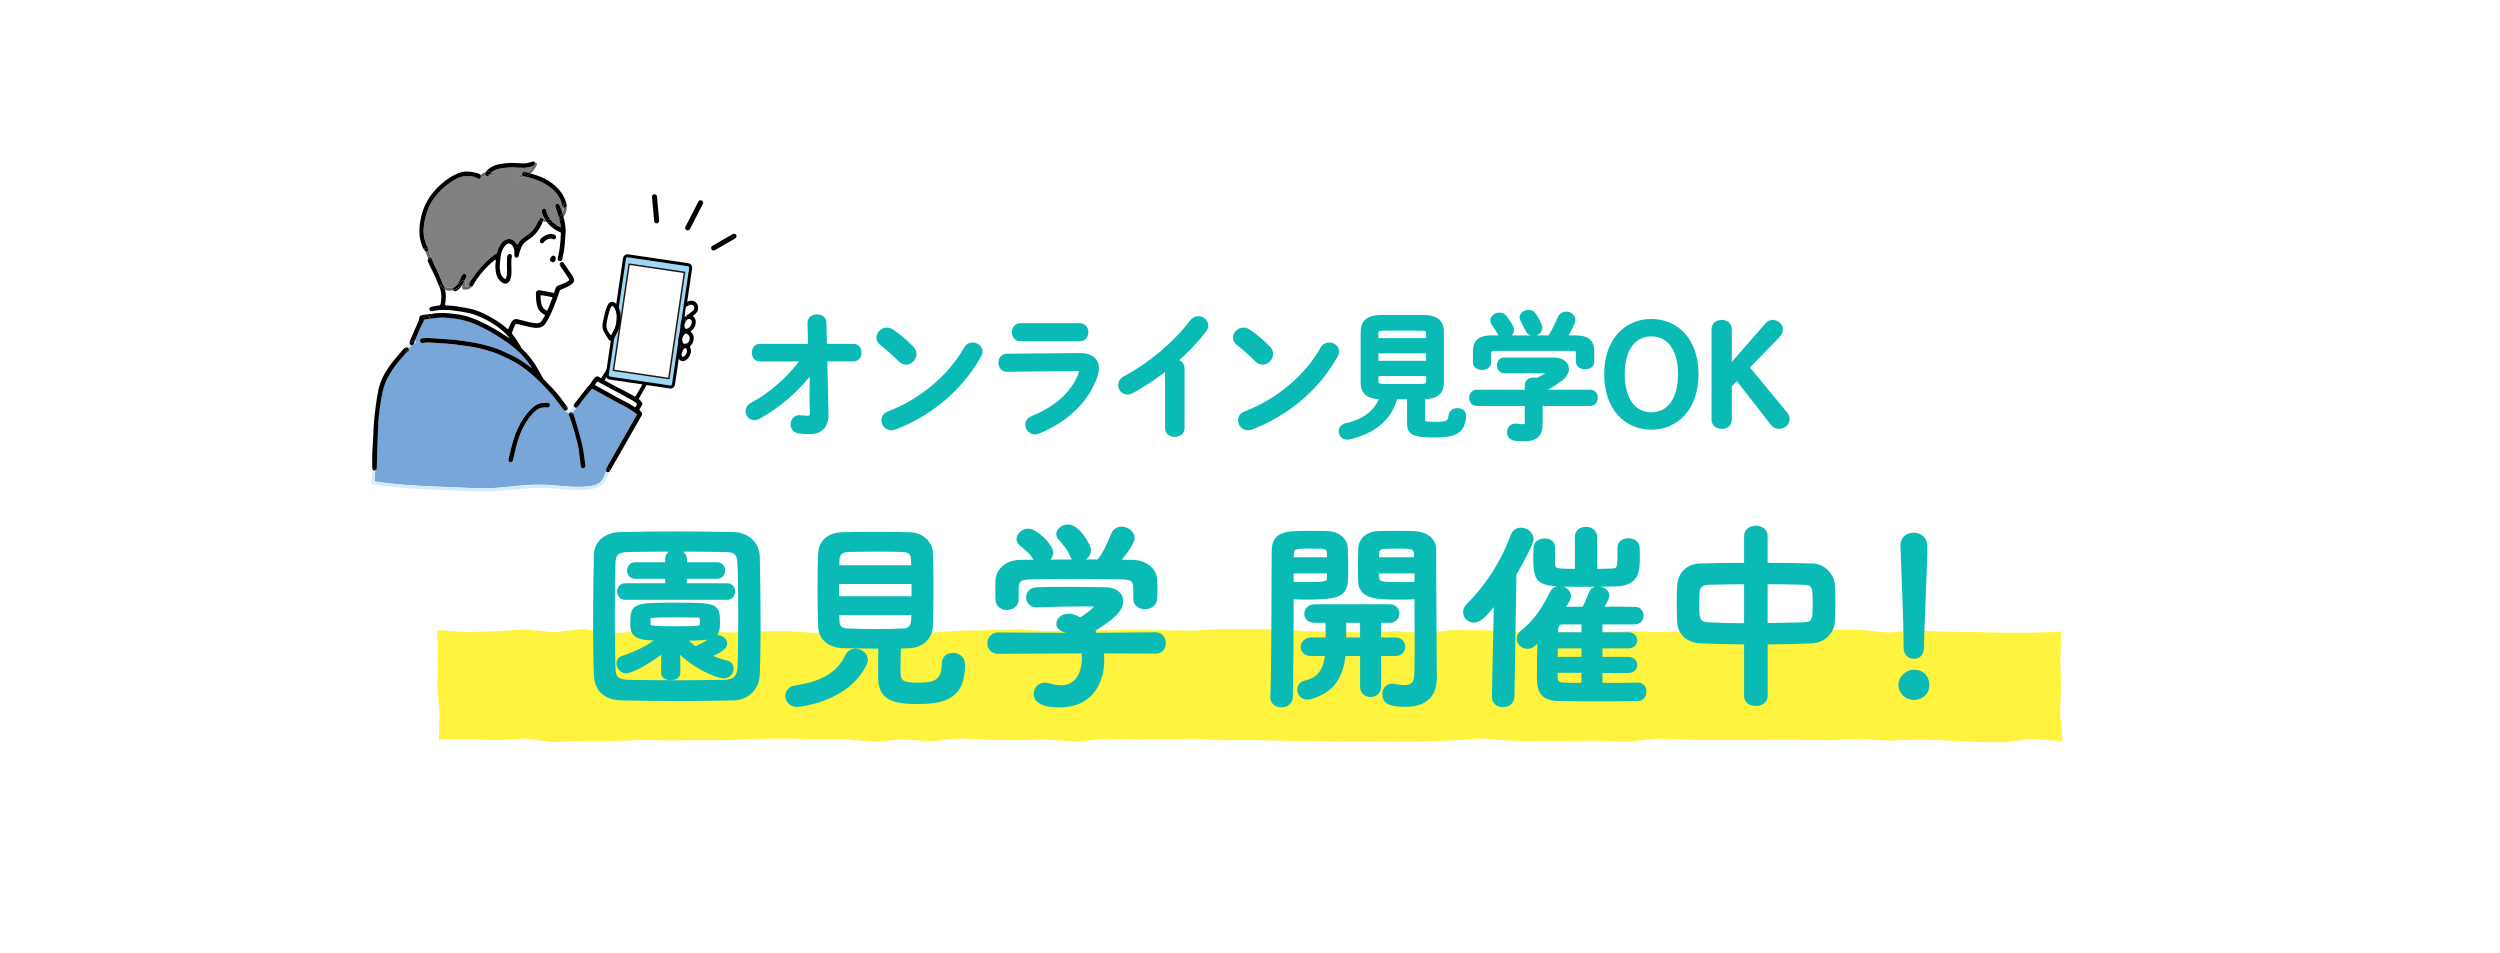 <?xml version="1.0" encoding="UTF-8"?><svg id="_レイヤー_2" xmlns="http://www.w3.org/2000/svg" width="750" height="286" viewBox="0 0 750 286"><defs><style>.cls-1{fill:#fff33f;}.cls-2{fill:#fff;}.cls-3{fill:#818181;}.cls-4{fill:#9ed8f5;}.cls-5{fill:#666;}.cls-6{fill:#d2ecfa;}.cls-7{fill:#231815;}.cls-8{fill:#79a6d8;}.cls-9{fill:#0abab5;stroke:#0abab5;stroke-miterlimit:10;}</style></defs><g id="design"><rect class="cls-2" width="750" height="286"/><path class="cls-9" d="m227.94,107.92c-1.27,0-1.89-1.07-1.89-2.13s.62-2.13,1.89-2.13h14.97l-.16-6.77c-.04-1.35,1.15-2.09,2.34-2.09s2.34.66,2.34,2.01l.16,6.85h8.45c1.31,0,1.93,1.07,1.93,2.13s-.62,2.13-1.93,2.13h-8.36l.37,16.24c.08,4.26-2.3,5.58-5.12,5.58-1.39,0-2.5-.08-3.28-.21-1.35-.21-1.97-1.19-1.97-2.21,0-1.23.86-2.46,2.42-2.25.61.08,1.31.16,2.01.16.98,0,1.39-.33,1.35-1.56l-.12-3.73.08-8.41c-4.06,5.41-9.8,10.37-15.79,13.65-.45.25-.9.37-1.31.37-1.23,0-2.17-1.02-2.17-2.17,0-.78.45-1.6,1.52-2.17,5.66-3.03,11.23-8,15.01-13.28h-12.71Z"/><path class="cls-9" d="m273.71,104.43c.53.53.74,1.15.74,1.76,0,1.39-1.23,2.71-2.62,2.71-.61,0-1.27-.25-1.84-.82-1.84-1.85-3.77-3.57-5.58-4.96-.7-.53-.98-1.19-.98-1.85,0-1.27,1.19-2.5,2.62-2.5.53,0,1.07.16,1.64.53,1.89,1.27,4.1,3.08,6.03,5.12Zm18.04-1.19c1.27,0,2.5.9,2.5,2.25,0,.41-.12.86-.41,1.31-5.82,10.29-15.17,17.71-25.34,21.57-.41.16-.78.21-1.11.21-1.48,0-2.46-1.27-2.46-2.5,0-.9.45-1.76,1.6-2.17,9.31-3.53,18.2-10.62,23.12-19.39.49-.9,1.31-1.27,2.09-1.27Z"/><path class="cls-9" d="m323.63,106.4c3.77-.04,5.54,1.56,5.54,4.06,0,.7-.12,1.48-.41,2.34-2.54,7.58-9.23,13.65-17.26,16.81-.37.12-.7.21-1.02.21-1.39,0-2.38-1.19-2.38-2.38,0-.86.49-1.72,1.68-2.21,7.17-2.87,12.14-7.5,14.19-12.92.12-.33.21-.62.21-.82,0-.49-.41-.7-1.31-.7l-20.75.25c-1.39.04-2.09-1.11-2.09-2.21s.66-2.21,2.01-2.21l21.61-.21Zm.33-8.94c1.35,0,2.05,1.11,2.05,2.21s-.7,2.21-2.05,2.21h-17.88c-1.31,0-2.01-1.11-2.01-2.21s.7-2.21,2.01-2.21h17.88Z"/><path class="cls-9" d="m350,110.58c-3.4,2.71-6.97,5.04-10.37,6.89-.49.29-.98.37-1.43.37-1.31,0-2.25-1.11-2.25-2.3,0-.82.45-1.72,1.56-2.3,7.42-3.89,14.92-10.21,19.93-16.81.57-.74,1.31-1.07,2.05-1.07,1.27,0,2.5.98,2.5,2.3,0,.45-.16.98-.57,1.52-2.42,3.16-5.41,6.27-8.69,9.14,1.11.08,2.13.82,2.13,2.13v18c0,1.44-1.19,2.13-2.42,2.13s-2.42-.7-2.42-2.13v-17.88Z"/><path class="cls-9" d="m380.69,104.43c.53.53.74,1.15.74,1.76,0,1.39-1.23,2.71-2.62,2.71-.61,0-1.27-.25-1.84-.82-1.84-1.85-3.77-3.57-5.58-4.96-.7-.53-.98-1.19-.98-1.85,0-1.27,1.19-2.5,2.62-2.5.53,0,1.07.16,1.64.53,1.89,1.27,4.1,3.08,6.03,5.12Zm18.04-1.19c1.27,0,2.5.9,2.5,2.25,0,.41-.12.86-.41,1.31-5.82,10.29-15.17,17.71-25.34,21.57-.41.16-.78.21-1.11.21-1.48,0-2.46-1.27-2.46-2.5,0-.9.45-1.76,1.6-2.17,9.31-3.53,18.2-10.62,23.12-19.39.49-.9,1.31-1.27,2.09-1.27Z"/><path class="cls-9" d="m418.74,119.28c-1.68,6.44-6.6,10.33-13.98,12.05-.21.04-.41.08-.61.08-1.27,0-2.05-1.02-2.05-2.01,0-.82.53-1.64,1.68-1.93,5.66-1.31,9.1-4.06,10.58-8.2-4.1,0-5.66-1.56-5.66-4.59v-15.01c0-3.03,1.56-4.67,5.74-4.67h12.5c4.18,0,5.74,1.64,5.74,4.67v15.01c0,3.03-1.56,4.55-5.66,4.59v6.68c0,.82.45,1.11,3.44,1.11,3.69,0,4.35-.33,4.63-2.5.16-1.11,1.15-1.64,2.13-1.64,1.15,0,2.3.74,2.13,2.09-.49,4.39-2.34,5.74-9.1,5.74s-7.63-1.02-7.63-3.89v-7.58h-3.89Zm9.59-19.31c0-.94-.45-1.27-1.97-1.27h-11.36c-1.52,0-1.97.33-1.97,1.27v1.97h15.29v-1.97Zm-15.29,8.77h15.29v-3.24h-15.29v3.24Zm13.33,6.93c1.03-.04,1.93-.04,1.97-1.27v-2.09h-15.29v2.09c0,.94.45,1.27,1.97,1.27h11.36Z"/><path class="cls-9" d="m457.93,115.5c0-1.19,1.11-1.76,2.21-1.76.33,0,.66.04.98.16,1.15-.53,2.17-1.11,3.08-1.68.25-.21.41-.37.41-.49,0-.16-.25-.25-.66-.25h-12.63c-1.19,0-1.76-.94-1.76-1.89s.57-1.84,1.76-1.84h14.76c2.71,0,4.1,1.35,4.1,2.91,0,1.02-.61,2.13-1.76,3.03-1.89,1.48-4.02,2.71-6.11,3.61v.12h14.76c1.19,0,1.76.94,1.76,1.93s-.57,1.93-1.76,1.93h-14.76v5.82c0,3.48-1.6,4.8-5.12,4.8-1.02,0-1.97-.08-2.87-.21-1.19-.21-1.72-1.11-1.72-2.01,0-1.15.86-2.34,2.42-2.09.74.12,1.31.16,1.84.16.82,0,1.07-.29,1.07-1.23v-5.25h-14.96c-1.15,0-1.72-.98-1.72-1.93s.57-1.93,1.72-1.93h14.96v-1.93Zm6.93-14.39c1.11-1.8,2.05-3.61,2.95-5.82.41-.9,1.19-1.31,2.01-1.31,1.15,0,2.3.78,2.3,2.01,0,.29-.04.57-.21.9-.66,1.52-1.39,2.91-2.21,4.22h2.79c3.81,0,5.29,1.31,5.29,4.26v3.16c0,1.19-1.11,1.76-2.25,1.76s-2.25-.57-2.25-1.76v-2.42c0-1.07-.29-1.35-1.68-1.35h-23.04c-1.39,0-1.72.29-1.72,1.35v2.62c0,1.19-1.11,1.76-2.21,1.76s-2.25-.57-2.25-1.76v-3.36c0-2.95,1.48-4.26,5.25-4.26h17.26Zm-11.4-3.07c.16.33.25.66.25.94,0,1.15-1.11,2.01-2.21,2.01-.74,0-1.48-.37-1.89-1.23-.37-.66-1.02-1.72-1.68-2.67-.25-.33-.33-.66-.33-.98,0-1.02,1.11-1.84,2.25-1.84.62,0,1.27.25,1.76.86.66.94,1.35,1.93,1.85,2.91Zm8.53-.62c.16.33.21.66.21.94,0,1.15-1.07,1.89-2.17,1.89-.78,0-1.56-.37-1.93-1.27-.41-.86-.9-1.84-1.39-2.75-.2-.37-.33-.7-.33-1.02,0-1.03,1.07-1.76,2.17-1.76.7,0,1.39.29,1.84,1.02.57.9,1.19,2.01,1.6,2.95Z"/><path class="cls-9" d="m481.76,112.26c0-10.46,6.19-16.07,13.65-16.07s13.65,5.62,13.65,16.07-6.19,16.15-13.65,16.15-13.65-5.66-13.65-16.15Zm22.14,0c0-7.3-3.16-11.85-8.49-11.85s-8.49,4.55-8.49,11.85,3.16,11.93,8.49,11.93,8.49-4.55,8.49-11.93Z"/><path class="cls-9" d="m529.94,97.42c.53-.62,1.11-.94,1.84-.94,1.43,0,2.58,1.07,2.58,2.3,0,.74-.21,1.31-.9,2.05l-9.14,9.39,11.44,13.86c.45.53.62,1.07.62,1.68,0,1.31-1.19,2.38-2.58,2.38-.94,0-1.52-.21-2.01-.86l-10.7-13.69-2.05,2.09v10.13c0,1.52-1.03,2.34-2.5,2.34s-2.58-.82-2.58-2.34v-26.98c0-1.52,1.11-2.34,2.58-2.34s2.5.82,2.5,2.34v11.07l10.91-12.46Z"/><path class="cls-2" d="m191.14,121.13c-.17.54-.18.55-.61,1.04-.11-.06-.24-.12-.36-.2-1.05-.68-2.14-1.29-3.27-1.84-.99-.48-1.95-1.04-2.91-1.57-1.61-.89-3.22-1.78-4.83-2.67-.21-.12-.42-.24-.68-.39.24-.42.47-.73.73-1.06.16.08.29.15.41.21,2.25,1.21,4.5,2.41,6.75,3.62,1.1.59,2.2,1.19,3.29,1.81.4.23.78.52,1.16.79.12.08.22.18.33.27Z"/><path class="cls-8" d="m158.81,109.93c-1.59-1.24-3.27-2.37-5.1-3.24-1.07-.51-2.13-1.02-3.21-1.49-.81-.35-1.64-.68-2.48-.95-2.27-.73-4.59-1.29-6.95-1.65-2.72-.43-5.45-.8-8.21-.9-.98-.04-1.96-.15-2.94-.22-.96-.07-1.91-.13-2.87-.02-.22.03-.44.05-.65.13-.33.13-.47.44-.4.78.06.29.3.52.62.54.17.01.35,0,.51-.04.58-.14,1.17-.15,1.76-.11,1.79.11,3.58.22,5.38.35.71.05,1.42.11,2.13.2,1.49.2,2.97.42,4.45.63,2.32.32,4.58.91,6.8,1.63,1.69.55,3.28,1.34,4.88,2.09,1.99.93,3.83,2.11,5.55,3.48.58.46,1.14.93,1.7,1.42.57.5,1.16.99,1.68,1.55.5.54,1.08,1,1.58,1.54,1,1.09,2.03,2.15,2.97,3.28.94,1.14,1.78,2.35,2.67,3.53.13.18.25.37.41.52.11.11.26.18.41.2.36.35.77.6,1.27.72-.1.13-.15.28-.14.45.01.14.06.29.11.42.28.79.6,1.56.84,2.35.42,1.39.81,2.78,1.2,4.18.34,1.23.68,2.46.85,3.73.14,1.07.25,2.15.38,3.22.06.49.11.98.17,1.46.04.28.14.53.4.67.48.25.99-.1,1.01-.73-.01-.08-.03-.2-.04-.32-.07-.61-.13-1.22-.22-1.83-.16-1.12-.3-2.24-.53-3.35-.48-2.26-1.12-4.48-1.76-6.69-.26-.92-.54-1.84-.83-2.75-.09-.28-.2-.56-.35-.81-.03-.05-.06-.09-.1-.12.03-.04.06-.09.08-.14.24-.61.89-.9,1.25-1.43t0,0s.07-.06.11-.09c.16-.16.28-.34.41-.52,1.07-1.53,2.27-2.97,3.45-4.42.17-.21.31-.45.61-.56.07.03.17.06.25.11,1.68.92,3.37,1.82,5.05,2.77,1.37.77,2.74,1.54,4.15,2.24,1.37.67,2.62,1.56,3.86,2.44.02.01.03.04.07.12-.1.18-.2.4-.32.6-1.31,2.31-2.63,4.62-3.94,6.92-1.6,2.8-3.19,5.59-4.78,8.39-.12.21-.24.43-.31.66-.06.2-.03.39.07.53-.42,1.32-.93,2.8-2.09,3.53-1.41.89-3.28,1.02-4.9,1.09-3.81.17-7.59-.44-11.39-.6-5.42-.23-10.85.77-16.26,1.03-2.8.13-5.59-.03-8.38-.16-2.75-.12-5.5-.22-8.25-.33-6.06-.26-12.13-.6-18.13-1.57,0-1.1.05-2.18.25-3.27,0-.02,0-.04,0-.07.17-.09.31-.24.35-.45.04-.19.04-.39.04-.59.04-1.72.06-3.44.11-5.17.03-1.11.1-2.21.15-3.32.07-1.67.11-3.34.2-5.01.06-1.08.17-2.16.31-3.23.2-1.51.43-3.02.7-4.52.35-1.94.89-3.83,1.83-5.58.79-1.48,1.69-2.88,2.75-4.19.64-.78,1.28-1.56,1.94-2.32.4-.46.77-.97,1.33-1.26.04-.02.08-.06.11-.1.19-.2.22-.44.15-.69,0-.01,0-.02-.01-.04.27-.4.58-.75.94-1.05.22,0,.43-.12.55-.33.02-.04.04-.08.06-.11.12-.08.25-.15.39-.22.37-.19.24-.64-.04-.78.02-.07.05-.13.08-.2.38-.96.76-1.92,1.17-2.87.3-.7.63-1.39.99-2.06.2-.36.43-.7.44-1.15.58-.1,1.16-.19,1.74-.27.82-.11,1.64-.21,2.46-.28.89-.08,1.77-.09,2.65,0,.66.07,1.32.13,1.98.2,1.99.22,3.92.66,5.78,1.42,3.76,1.53,7.23,3.56,10.54,5.9.82.58,1.61,1.22,2.38,1.87,1.72,1.46,3.22,3.11,4.45,5,.13.2.28.38.38.75-.31-.23-.52-.38-.72-.54Zm5.59,12.25c.39-.1.62-.4.59-.74-.03-.34-.31-.61-.69-.64-.2-.02-.39,0-.56,0-.37.03-.72.07-1.06.08-.68.04-1.31.25-1.87.62-.45.29-.9.6-1.29.97-.52.49-1,1.02-1.45,1.57-1.49,1.83-2.56,3.89-3.42,6.08-.95,2.43-1.46,4.99-2.1,7.51-.02.07-.04.14-.04.22-.02.33.18.64.49.74.3.1.63-.04.8-.36.07-.13.1-.27.14-.42.09-.38.18-.76.28-1.15.37-1.55.7-3.11,1.18-4.64.8-2.53,1.92-4.89,3.56-6.99.56-.72,1.16-1.4,1.89-1.96.7-.54,1.46-.9,2.37-.85.25.01.49,0,.74-.01.15,0,.3-.02.44-.05Z"/><path class="cls-3" d="m147.74,51.49c.64-.42,1.34-.73,2.09-.87,1.8-.33,3.6-.5,5.67-.3.45,0,1.13.04,1.82.03.85-.01,1.66-.22,2.47-.46-.44.71-.98,1.37-1.65,1.82-.05-.01-.1-.03-.15-.05-.18-.06-.38-.09-.47-.11-.13,0-.15,0-.18,0-.45.03-.78.33-.79.72h0c-.07.01-.13.02-.2.02-.58.02-.58.92,0,.9.42-.01.82-.09,1.19-.21.2.02.39.06.58.11.69.2,1.36.43,2.05.62,1.56.43,2.97,1.16,4.31,2.06,1.09.73,2.03,1.64,2.81,2.7.62.84,1.06,1.77,1.28,2.8.05.22.09.44.16.64.08.21.23.36.42.41-.03.57-.18,1.1-.43,1.6-.22-.69-.47-1.38-.74-2.06-.06-.16-.13-.32-.23-.46-.19-.26-.52-.34-.79-.21-.27.13-.44.42-.38.73.04.22.13.42.2.63.37.97.69,1.97.95,2.97.12.44.22.89.32,1.34.09.43.2.86.15,1.36-.19-.07-.35-.12-.49-.19-.68-.35-1.26-.84-1.82-1.36.11-.23.05-.55-.27-.62-.15-.04-.29-.07-.44-.11-.46-.55-.82-1.17-1.09-1.85-.11-.29-.14-.62-.21-.93-.1-.46-.46-.68-.88-.53-.29.1-.44.34-.44.62,0,.31.03.65.14.94.18.48.39.94.64,1.39-.17-.02-.35-.04-.53-.06-.08-.09-.2-.16-.33-.19-.25-.07-.55.05-.69.3-.08.15-.13.32-.19.48-.48,1.11-1.01,2.19-1.83,3.09-.43.48-.92.88-1.45,1.25-.43.29-.85.58-1.27.89-.68.5-1.27,1.09-1.62,1.88-.04.08-.1.15-.19.27-.11-.16-.18-.28-.27-.39-.22-.26-.42-.55-.68-.77-.84-.73-1.84-.81-2.8-.25-.48.28-.86.66-1.17,1.1-.43.61-.75,1.27-.96,1.98-.1.33-.2.65-.29.92-.31.17-.6.27-.82.45-.99.78-1.98,1.55-2.82,2.48-.83.91-1.66,1.82-2.43,2.78-.66.82-1.25,1.71-1.85,2.58-.17.24-.3.51-.4.78-.06.16-.06.32,0,.46-.32.28-.68.41-1.15.39v-1.49c0-.18-.09-.31-.22-.38.16-.35.32-.7.51-1.03.17-.31.03-.67-.25-.84-.29-.17-.62-.13-.86.15-.14.17-.25.36-.34.56-.19.42-.36.86-.55,1.29-.23.54-.54,1-.96,1.39-1.3.81-2.75,1.19-3.86-.29-.05-.06-.11-.11-.17-.14-.49-1.13-.96-2.26-1.44-3.39-.59-1.4-1.4-2.7-1.86-4.17-.05-.15-.14-.26-.26-.33-.06-.22-.13-.43-.22-.64-.18-.54-.36-1.09-.54-1.63.05-.14.05-.3,0-.46-.05-.14-.14-.26-.21-.39-.13-.24-.28-.46-.39-.71-.56-1.25-.85-2.56-.88-3.93-.03-1.04.09-2.07.28-3.08.39-2.01.97-3.97,2.02-5.74,1.75-2.95,4.19-5.19,7.13-6.91.17-.1.35-.18.52-.27,1.7-.87,3.48-.98,5.31-.5.33.09.65.2.93.43.28.24.64.18.87-.05.08-.09.14-.18.17-.29.12.08.28.09.44-.02.3-.22.61-.41.94-.54.04.06.1.11.17.16.33.22.72.11.97-.33,0,0,0-.01,0-.01.23.02.46.08.69.19.52.24.98-.54.45-.78-.15-.07-.3-.13-.46-.17.07-.06.15-.11.23-.16Z"/><path class="cls-2" d="m199.09,106.61c.55.54,1.18,1.32.96,2.14-.29,1.11-1.97,1.65-2.89,1.97-.31.11-.37.45-.25.67-.52.27-1.03.53-1.55.79-.88.42-1.52,1.06-1.98,1.92-.39.74-.8,1.47-1.21,2.2-.45.79-.92,1.57-1.38,2.35-.07.12-.17.23-.28.36-2.99-1.76-6.15-3.14-9.11-4.91.05-.3.22-.52.36-.74.63-1,1.26-1.99,1.92-2.97.23-.34.36-.67.36-1.09,0-.54.07-1.08.1-1.62.03-.59.04-1.18.06-1.77,0-.12-.01-.25-.05-.36-.05-.16-.17-.28-.31-.35.22-1.59.56-3.55,2.23-3.88,1.22-.25,2.63.16,3.8.45,1.09.26,2.13.71,3.15,1.16,2.13.94,4.38,2.05,6.06,3.69Z"/><path class="cls-2" d="m152.1,101.02c-2.29-1.54-4.66-2.93-7.14-4.15-2.55-1.26-5.19-2.25-8.04-2.59-1.42-.17-2.83-.36-4.26-.38-1,0-2,.09-2.99.21.11-.14.22-.27.34-.4.13-.13.15-.29.11-.42.19-.05.39-.1.58-.13,1.59-.27,3.19-.2,4.78-.06,1.22.11,2.44.33,3.65.53,1.02.17,2.03.36,3.01.7,3.21,1.14,6.13,2.78,8.72,5,.65.56,1.21,1.22,1.8,1.84.05.05.17.13.03.25-.2-.14-.4-.27-.6-.41Z"/><path class="cls-2" d="m154.35,75.48c.01.42,0,.84.02,1.25l-.74.04c-.03-.26-.22-.48-.47-.56-.31-.09-.65.05-.79.38-.1.22-.16.47-.18.71-.04.66-.07,1.33-.06,1.99,0,.79.07,1.57.06,2.36,0,.46-.1.93-.17,1.39-.04.24-.12.48-.39.68-.31-.11-.52-.31-.71-.54-.32-.38-.56-.81-.69-1.29-.2-.77-.3-1.55-.24-2.34.07-.91.15-1.81.28-2.71.12-.78.34-1.54.73-2.23.2-.36.43-.73.72-1.02.76-.78,1.52-.69,2.13.23.34.5.5,1.07.52,1.67Z"/><path class="cls-2" d="m165.78,89.19c-.54,1.39-.98,2.73-1.64,4.03-.8-.36-1.36-.86-1.62-1.65-.14-.44-.24-.9-.29-1.37-.07-.51-.07-1.02-.06-1.65,1.26.1,2.4.34,3.6.63Z"/><path class="cls-2" d="m166.6,78.15c.07-.21.08-.43.11-.59,0-.47-.18-.75-.53-.86-.28-.09-.63.03-.83.33-.13.2-.25.42-.32.65-.14.46.07.76.57.94.5.18.88-.11,1-.47Zm-17.87.72c-.13.86-.07,1.72.04,2.57.13,1.02.51,1.95,1.2,2.72.28.31.59.59.98.77.68.32,1.3.18,1.79-.38.33-.39.48-.85.59-1.34.2-.87.18-1.76.16-2.65-.03-1.2-.15-2.41.12-3.6.01-.07.02-.13.01-.19l.74-.04c.01.29.21.5.49.57.26.06.54-.06.69-.31.07-.13.12-.27.15-.41.14-.91.48-1.75.85-2.58.29-.65.73-1.16,1.29-1.58.38-.28.76-.55,1.15-.81,1.89-1.23,3.04-3.04,3.89-5.07.02-.04.03-.08.04-.12.37.04.74.1,1.1.17.11.15.24.29.36.43,1.04,1.13,2.22,2.09,3.68,2.64.06.02.12.07.2.13,0,.19,0,.39,0,.58-.1,2.21-.29,4.41-.81,6.57-.06.26-.12.53-.14.8-.01.15.03.29.1.4h-.02c-.24,0-.45.2-.45.45s.2.45.45.45c.04,0,.09,0,.13,0,.01,0,.11.01.12.01.11.02.14.04.23.13,0,0,0,0,.01.01-.02.16.02.31.1.45.14.26.33.49.49.74.65.96,1.3,1.91,1.94,2.88.15.22.3.45.35.83-.06.04-.17.1-.27.18-.45.35-.95.61-1.49.81-.51.19-1.01.38-1.52.56-.45.16-.74.47-.87.93-.09.31-.18.61-.28.92-.04.13-.12.25-.19.38-.36-.07-.67-.14-.98-.19-1.11-.2-2.22-.41-3.34-.61-.53-.09-.91.18-1.03.71-.03.14-.05.29-.04.44.01,1.08.07,2.17.3,3.23.26,1.21.88,2.18,1.99,2.79.15.08.29.17.47.27-.07.15-.11.29-.18.41-.24.4-.51.78-.73,1.19-.33.61-.86.85-1.52.85-.17,0-.34,0-.52-.01-.62-.04-1.22-.14-1.82-.3-1.17-.3-2.34-.59-3.51-.88-.64-.16-1.17.04-1.58.53-.17.2-.32.44-.44.68-.22.47-.4.95-.61,1.43-.06.13-.13.25-.2.4-.11-.08-.19-.13-.26-.19-2.14-1.93-4.59-3.38-7.18-4.61-1.4-.66-2.86-1.19-4.39-1.48-2.08-.39-4.15-.81-6.28-.87-.26,0-.54,0-.81-.14.05-.36.1-.7.14-1.04.15-1.2.17-2.39-.12-3.55.79.41,1.62.39,2.46.12.09.2.36.36.66.35.1-.04.26-.08.41-.17.43-.25.78-.59,1.1-.97.21-.24.39-.5.54-.76v.9c0,.18.13.4.33.43,1.14.19,1.92-.08,2.6-.85.1-.05.2-.13.28-.24.07-.1.12-.21.18-.32.12-.21.25-.43.38-.63,1.16-1.84,2.54-3.51,4.07-5.05.62-.63,1.33-1.16,2.01-1.74.05-.04.13-.05.23-.09.08.34.04.66,0,.96Zm18.08-7.7c.01-.39-.2-.66-.54-.8-.29-.12-.61-.17-.75-.21-.22,0-.27,0-.32,0-1.15.1-2.11.59-2.92,1.38-.12.12-.21.27-.27.43-.14.34-.02.74.26.91.29.18.68.11.9-.22.28-.44.69-.7,1.14-.89.5-.21,1.02-.35,1.55-.05.08.04.19.06.28.06.38.03.66-.24.67-.62Z"/><path d="m199.1,110.83c-.55.32-1.15.57-1.71.76-.23.08-.41-.03-.49-.19.36-.19.72-.37,1.08-.56.17-.09.36-.17.54-.22.23-.06.44.03.58.21Z"/><path d="m183.07,105.58c.06-.25.29-.43.53-.44.08,0,.17.01.25.05-.05.35-.09.68-.14.97-.06.36-.42.39-.66.23,0-.15,0-.3,0-.45,0-.12,0-.25.03-.37Z"/><path class="cls-2" d="m182.84,105.93c.34-2.07.56-5.09,3.13-5.5,1.48-.24,3.3.14,4.7.61,1.13.38,2.23.83,3.31,1.33,2.25,1.04,5.17,2.37,6.54,4.57,1.11,1.78.04,3.06-1.41,3.9-.13-.18-.35-.27-.58-.21-.19.05-.37.13-.54.22-.36.18-.72.37-1.08.56-.12-.23-.06-.56.25-.67.93-.32,2.6-.86,2.89-1.97.22-.83-.41-1.6-.96-2.14-1.68-1.65-3.93-2.76-6.06-3.69-1.02-.45-2.06-.89-3.15-1.16-1.18-.29-2.58-.69-3.8-.45-1.66.33-2.01,2.29-2.23,3.88-.08-.04-.16-.05-.25-.05-.24.01-.47.19-.53.44-.03.12-.04.24-.03.37,0,.15,0,.3,0,.45-.14-.1-.24-.26-.2-.47Z"/><path d="m182.9,140.89c-.08.24-.16.49-.24.74-.19.12-.42.13-.62.01-.1-.06-.19-.13-.25-.22.08-.27.17-.53.25-.78.18-.55,1.05-.31.87.24Z"/><path d="m172.39,121.7c.29-.5,1.07-.05.78.45-.02.03-.03.05-.05.08t0,0c-.24.16-.53.15-.76-.02-.08-.06-.15-.14-.19-.23.08-.09.16-.18.22-.28Z"/><path d="m173.16,122.16c.3-.5-.48-.95-.78-.45-.06.1-.14.2-.22.28-.09-.19-.09-.42.03-.64.07-.13.15-.25.25-.37,1.28-1.65,2.57-3.3,3.86-4.94.76-.65,1.22-1.53,1.75-2.35.21-.33.48-.55.83-.7.27-.11.52-.11.77.06.2.14.4.27.63.43.12-.14.22-.24.29-.36.67-1.06,1.32-2.13,2-3.19.19-.3.29-.6.33-.96.08-.86.16-1.71.15-2.57.24.16.6.13.66-.23.05-.29.09-.62.14-.97.14.06.26.19.31.35.04.11.05.24.05.36-.01.59-.03,1.18-.06,1.77-.03.54-.1,1.08-.1,1.62,0,.42-.13.75-.36,1.09-.66.98-1.29,1.98-1.92,2.97-.14.22-.31.44-.36.74,2.96,1.78,6.12,3.15,9.11,4.91.1-.13.2-.24.28-.36.46-.78.93-1.56,1.38-2.35.41-.73.81-1.46,1.21-2.2.45-.85,1.1-1.49,1.98-1.92.52-.25,1.04-.52,1.55-.79.08.17.26.27.49.19.56-.19,1.16-.45,1.71-.76.02.02.03.04.04.07.12.22.1.5-.1.67-.12.11-.29.19-.44.26-.85.44-1.7.88-2.56,1.31-.73.36-1.29.89-1.67,1.61-.11.22-.24.43-.36.64-.8,1.41-1.59,2.83-2.4,4.27.27.3.55.64.85.95.29.3.29.62.11.95-.25.45-.53.88-.8,1.32.23.3.45.58.67.86.22.29.2.59.03.9-.07.13-.14.26-.22.39-3.02,5.3-6.04,10.59-9.07,15.89-.11.19-.22.39-.36.56-.05.06-.11.11-.17.15.08-.25.16-.5.24-.74.18-.55-.68-.79-.87-.24-.08.25-.16.51-.25.78-.1-.15-.13-.33-.07-.53.07-.23.19-.45.31-.66,1.59-2.8,3.19-5.6,4.78-8.39,1.31-2.31,2.63-4.62,3.94-6.92.12-.21.23-.42.32-.6-.04-.08-.05-.11-.07-.12-1.24-.88-2.49-1.76-3.86-2.44-1.41-.69-2.79-1.46-4.15-2.24-1.67-.94-3.36-1.85-5.05-2.77-.08-.04-.18-.08-.25-.11-.3.11-.44.35-.61.56-1.19,1.44-2.38,2.88-3.45,4.42-.13.18-.25.37-.41.52-.03.03-.07.06-.11.09.02-.03.03-.05.05-.08Zm17.37.02c.43-.49.44-.5.61-1.04-.1-.09-.21-.19-.33-.27-.38-.27-.75-.56-1.16-.79-1.09-.62-2.19-1.22-3.29-1.81-2.25-1.21-4.5-2.41-6.75-3.62-.13-.07-.25-.13-.41-.21-.26.33-.49.65-.73,1.06.26.15.47.28.68.39,1.61.89,3.22,1.79,4.83,2.67.97.53,1.92,1.09,2.91,1.57,1.13.55,2.22,1.16,3.27,1.84.12.08.25.14.36.2Z"/><path d="m171.88,123.93c.15.25.26.53.35.81.29.91.56,1.83.83,2.75.64,2.22,1.28,4.44,1.76,6.69.23,1.1.37,2.23.53,3.35.09.61.15,1.22.22,1.83.01.12.03.24.04.32-.02.63-.53.98-1.01.73-.26-.14-.36-.39-.4-.67-.06-.49-.12-.98-.17-1.46-.12-1.07-.23-2.15-.38-3.22-.17-1.27-.51-2.5-.85-3.73-.38-1.4-.77-2.79-1.2-4.18-.24-.8-.56-1.57-.84-2.35-.05-.14-.1-.28-.11-.42-.01-.17.04-.32.14-.45.2.05.41.08.64.09.16,0,.28-.08.36-.19.04.04.07.08.1.12Z"/><path d="m171.43,123.99c-.23,0-.44-.04-.64-.09.08-.1.19-.18.32-.24.22-.09.5-.04.68.13-.08.11-.2.2-.36.19Z"/><path class="cls-6" d="m170.04,123.05c.12-.1.21-.22.25-.36.24.2.52.33.87.38.11-.21.25-.41.44-.58.18-.17.39-.32.57-.5.04.09.1.17.19.23.23.17.52.18.76.02-.36.53-1.01.82-1.25,1.43-.02.05-.04.1-.08.14-.18-.18-.45-.22-.68-.13-.13.05-.24.13-.32.24-.5-.12-.91-.37-1.27-.72.19.03.38-.02.53-.14Z"/><path class="cls-5" d="m168.72,63.92c.25-.5.4-1.03.43-1.6.08.02.18.03.27.02.3-.03.55-.26.57-.58.02-.17-.02-.34-.05-.51-.01-.07-.03-.14-.05-.22.04.05.07.12.08.2.2,1.44-.11,2.72-.92,3.83-.1-.39-.22-.77-.34-1.15Z"/><path d="m169.51,123.19c-.22-.22-.43-.47-.63-.76-.33-.48.45-.93.78-.45.2.29.4.53.63.71-.04.14-.13.27-.25.36-.15.12-.34.16-.53.14Z"/><path d="m169.15,62.33c.02-.27,0-.56-.04-.85-.07-.48.55-.73.78-.44h0c.02.07.03.15.05.22.03.17.07.34.05.51-.03.32-.28.55-.57.58-.09.01-.19,0-.27-.02Z"/><path d="m167.77,65.52c.1.29.47.48.74.2.2-.21.38-.42.54-.64.19.71.35,1.43.47,2.16.16.97.23,1.95.13,2.94-.1.93-.14,1.86-.2,2.79-.1,1.55-.4,3.07-.72,4.58-.04.19-.1.38-.2.55-.06.12-.15.21-.26.26-.26-.16-.55-.22-.87-.22-.07-.11-.11-.25-.1-.4.02-.27.08-.53.14-.8.52-2.16.71-4.36.81-6.57,0-.19,0-.39,0-.58-.08-.05-.13-.1-.2-.13-1.47-.55-2.64-1.51-3.68-2.64-.13-.14-.25-.28-.36-.43.46.09.91.2,1.37.32.24.06.42-.07.51-.24.56.52,1.14,1,1.82,1.36.15.08.31.12.49.19.04-.5-.06-.93-.15-1.36-.09-.45-.2-.89-.32-1.34h.04Z"/><path d="m168.56,61.27c-.22-1.03-.66-1.96-1.28-2.8-.78-1.06-1.71-1.97-2.81-2.7-1.34-.9-2.75-1.62-4.31-2.06-.69-.19-1.36-.43-2.05-.62-.19-.05-.39-.09-.58-.11.61-.2,1.16-.53,1.63-.96,1.04.32,2.08.64,3.09,1.05,2.16.89,4.06,2.19,5.59,4,.99,1.17,1.7,2.47,2.04,3.96-.24-.29-.85-.04-.78.44.04.29.05.57.04.85-.19-.06-.35-.2-.42-.41-.07-.21-.11-.43-.16-.64Z"/><path d="m168.56,78.59c.33.39-.26.96-.67.6,0-.06.02-.12.05-.18.12-.27.36-.42.62-.42Z"/><path d="m168.52,65.72c-.27.28-.65.09-.74-.2-.04-.14-.03-.3.11-.43.35-.36.63-.74.84-1.16.12.38.24.76.34,1.15-.16.22-.34.43-.54.64Z"/><path d="m167.74,65.52c-.26-1-.58-2-.95-2.97-.08-.21-.16-.41-.2-.63-.06-.31.1-.6.38-.73.27-.13.6-.05.79.21.1.14.17.3.23.46.27.68.52,1.36.74,2.06-.21.41-.49.8-.84,1.16-.13.14-.15.3-.11.43h-.04Z"/><path d="m167.41,78.14c.32,0,.61.06.87.22-.15.08-.32.09-.5.05-.15-.04-.28-.13-.37-.27Z"/><path class="cls-2" d="m167.41,78.14c.08.13.22.23.37.27.18.04.36.03.5-.05.08.05.16.11.24.18.02.01.03.03.04.04-.25,0-.5.15-.62.42-.03.06-.04.12-.05.18,0,0,0,0-.01-.01-.09-.08-.13-.11-.23-.13,0,0-.11-.01-.12-.01-.04,0-.09,0-.13,0-.24,0-.45-.2-.45-.45s.2-.45.45-.45h.02Z"/><path d="m166.19,76.71c.34.11.53.38.53.86-.03.15-.04.38-.11.59-.12.36-.5.65-1,.47-.5-.18-.71-.47-.57-.94.07-.23.19-.45.32-.65.2-.3.55-.42.83-.33Z"/><path d="m165.52,70.17c.14.04.46.09.75.21.34.14.55.4.54.8-.01.38-.29.64-.67.62-.1,0-.2-.02-.28-.06-.53-.29-1.05-.16-1.55.05-.45.19-.86.45-1.14.89-.21.33-.6.4-.9.22-.28-.17-.41-.57-.26-.91.06-.15.15-.31.27-.43.81-.79,1.78-1.28,2.92-1.38.05,0,.1,0,.32,0Z"/><path class="cls-5" d="m165.18,65.93c.15.04.3.07.44.11.32.08.38.39.27.62-.06-.05-.11-.11-.17-.16-.2-.18-.38-.38-.54-.58Z"/><path d="m165.39,66.91c-.46-.11-.91-.23-1.37-.32-.25-.32-.47-.66-.67-1.02.62.08,1.23.22,1.83.36.17.2.35.39.54.58.06.05.11.11.17.16-.08.18-.27.3-.51.24Z"/><path d="m164.09,64.08c.27.68.63,1.3,1.09,1.85-.61-.15-1.22-.28-1.83-.36-.25-.44-.46-.91-.64-1.39-.11-.29-.14-.62-.14-.94,0-.28.14-.52.44-.62.41-.14.77.08.88.53.07.31.1.64.21.93Z"/><path d="m164.3,120.81c.39.03.67.3.69.64.03.34-.2.64-.59.74-.14.03-.29.04-.44.05-.25.01-.49.03-.74.01-.91-.06-1.68.3-2.37.85-.72.56-1.33,1.24-1.89,1.96-1.64,2.1-2.77,4.46-3.56,6.99-.48,1.52-.81,3.09-1.18,4.64-.09.38-.18.76-.28,1.15-.04.14-.07.29-.14.42-.17.32-.5.46-.8.36-.31-.11-.51-.41-.49-.74,0-.07.03-.15.04-.22.64-2.52,1.15-5.08,2.1-7.51.86-2.19,1.93-4.25,3.42-6.08.45-.55.93-1.08,1.45-1.57.39-.37.84-.68,1.29-.97.56-.37,1.19-.58,1.87-.62.34-.02.69-.05,1.06-.08.17,0,.36-.01.56,0Z"/><path class="cls-5" d="m162.92,66.42c.05-.17.07-.35.06-.52,0-.15-.06-.29-.16-.38.18.01.35.03.53.06.2.36.42.7.67,1.02-.36-.07-.73-.13-1.1-.17Z"/><path d="m162.28,66.38c-.58-.01-.58-.91,0-.9.18,0,.36.01.54.03.1.1.16.23.16.38,0,.17-.01.36-.06.52-.21-.02-.43-.04-.64-.04Z"/><path d="m160.52,48.81c.12.23.09.54-.11.72-.16.14-.35.29-.55.34-.02,0-.04.01-.06.02.17-.28.33-.58.48-.87.06-.12.15-.19.25-.21Z"/><path d="m156.87,49.03c.87.04,1.71-.18,2.53-.43.14-.04.27-.12.41-.15.27-.06.55.08.69.32,0,.01.01.02.01.03-.1.03-.18.1-.25.21-.15.29-.31.58-.48.87-.8.24-1.62.45-2.47.46-.69.01-1.38-.02-1.82-.03-2.07-.2-3.87-.03-5.67.3-.76.14-1.45.45-2.09.87-.08.05-.15.1-.23.16-.62-.19-1.21-.18-1.79-.01.23-.38.54-.69.9-.96.85-.66,1.8-1.13,2.85-1.34,1.86-.38,3.74-.55,5.65-.4.59.05,1.18.06,1.77.09Z"/><path class="cls-5" d="m158.15,51.71c.67-.45,1.2-1.11,1.65-1.82.02,0,.04-.01.06-.02.2-.06.39-.2.55-.34.2-.18.23-.49.11-.72.32-.09.73.27.53.67-.48.95-1.09,1.87-1.87,2.56-.34-.11-.69-.21-1.03-.32Z"/><path d="m157.54,52.99c-.07,0-.14-.02-.21-.02-.52-.04-.78-.27-.78-.68.6-.05,1.13-.26,1.59-.58.34.11.69.22,1.03.32-.48.42-1.02.76-1.63.96Z"/><path d="m158.15,51.71c-.46.31-.99.52-1.59.58h0c.01-.4.34-.7.79-.73.03,0,.05,0,.18,0,.09.02.29.05.47.11.05.02.1.03.15.05Z"/><path class="cls-5" d="m156.35,53.2c-.58.02-.58-.88,0-.9.07,0,.14,0,.2-.01,0,.41.26.64.78.68.07,0,.14.01.21.02-.37.12-.77.19-1.19.21Z"/><path class="cls-5" d="m146.82,52.41c.18-.31.41-.55.69-.76.15.04.3.1.46.17.53.24.07,1.01-.45.78-.23-.11-.46-.17-.69-.19Z"/><path d="m146.82,52.41s0,0,0,.01c-.25.44-.64.55-.97.33-.07-.04-.13-.1-.17-.16.37-.15.75-.23,1.15-.19Z"/><path d="m145.72,51.64c.58-.16,1.18-.17,1.79.01-.27.2-.51.44-.69.76-.4-.04-.78.04-1.15.19-.18-.23-.19-.55,0-.89.01-.02.03-.05.04-.07Z"/><path class="cls-5" d="m145.67,51.71c-.19.34-.18.66,0,.89-.32.13-.63.32-.94.54-.16.11-.32.1-.44.02.06-.19.03-.4-.1-.59-.02-.02-.03-.04-.05-.07.03-.05.07-.1.13-.14.46-.33.94-.58,1.43-.72-.02.02-.03.05-.04.07Z"/><path d="m144.2,52.56c.13.19.16.4.1.59-.19-.13-.29-.43-.15-.66.02.02.03.04.05.07Z"/><path d="m141.16,85.09c.32-.47,1.1-.03.77.45-.11.16-.22.3-.33.43-.18.09-.38.08-.56-.02-.15-.09-.26-.21-.32-.35.15-.13.29-.31.44-.51Z"/><path d="m142.44,84.78c-.13.21-.25.42-.38.63-.06.11-.11.22-.18.32-.08.11-.17.19-.28.24.11-.13.22-.27.33-.43.33-.48-.45-.93-.77-.45-.14.21-.28.38-.44.51-.06-.14-.06-.3,0-.46.11-.27.24-.54.4-.78.6-.87,1.19-1.75,1.85-2.58.77-.96,1.6-1.87,2.43-2.78.85-.93,1.84-1.71,2.82-2.48.22-.18.51-.28.82-.45.08-.27.19-.6.29-.92.21-.71.53-1.37.96-1.98.31-.45.7-.83,1.17-1.1.96-.56,1.97-.48,2.8.25.26.22.46.51.68.77.09.11.16.23.27.39.09-.12.16-.19.19-.27.36-.79.94-1.38,1.62-1.88.42-.31.85-.59,1.27-.89.53-.36,1.02-.77,1.45-1.25.83-.9,1.35-1.98,1.83-3.09.07-.16.11-.33.19-.48.15-.25.44-.37.69-.3.13.03.24.1.33.19-.18-.02-.36-.03-.54-.03-.58-.01-.58.89,0,.9.22,0,.43.02.64.04-.01.04-.03.08-.04.12-.85,2.03-2,3.84-3.89,5.07-.39.25-.77.53-1.15.81-.56.42-1,.93-1.29,1.58-.38.83-.71,1.67-.85,2.58-.02.14-.08.29-.15.41-.14.25-.43.38-.69.31-.28-.07-.48-.28-.49-.57-.02-.42,0-.83-.02-1.25-.01-.6-.18-1.16-.52-1.67-.61-.92-1.37-1.01-2.13-.23-.29.3-.52.66-.72,1.02-.38.69-.61,1.46-.73,2.23-.13.9-.21,1.81-.28,2.71-.06.79.04,1.57.24,2.34.12.49.36.91.69,1.29.19.23.4.43.71.54.27-.2.35-.44.39-.68.07-.46.16-.92.17-1.39.01-.79-.05-1.57-.06-2.36,0-.66.02-1.33.06-1.99.01-.24.08-.49.18-.71.14-.33.48-.47.79-.38.25.08.45.29.47.56,0,.06,0,.13-.01.19-.27,1.2-.15,2.4-.12,3.6.02.89.04,1.77-.16,2.65-.11.48-.25.95-.59,1.34-.48.57-1.11.7-1.79.38-.39-.18-.7-.46-.98-.77-.69-.78-1.07-1.7-1.2-2.72-.11-.86-.17-1.71-.04-2.57.04-.3.09-.62,0-.96-.1.04-.18.05-.23.09-.67.57-1.39,1.11-2.01,1.74-1.52,1.54-2.9,3.21-4.07,5.05Z"/><path class="cls-5" d="m139.57,86c.47.02.83-.11,1.15-.39.05.14.16.27.32.35.18.1.38.11.56.02-.67.77-1.46,1.04-2.6.85-.19-.03-.33-.25-.33-.43v-.9c.26-.44.47-.9.68-1.36.13.07.22.2.22.38v1.49Z"/><path d="m137.87,84.26c.18-.43.36-.86.55-1.29.09-.2.2-.4.34-.56.24-.28.58-.32.86-.15.28.17.42.53.25.84-.19.33-.35.68-.51,1.03-.16-.09-.38-.08-.55.06-.54.46-1.2,1.02-1.9,1.46.41-.39.73-.85.96-1.39Z"/><path d="m138.68,85.46v.03c-.16.27-.33.52-.54.76-.33.37-.67.71-1.1.97-.14.08-.31.13-.41.17-.3,0-.57-.15-.66-.35.94-.3,1.86-.92,2.71-1.58Z"/><path d="m139.35,84.13c-.21.46-.42.93-.68,1.36v-.03c-.84.66-1.77,1.28-2.71,1.58,0,0,0-.01,0-.02-.1-.24-.09-.49.09-.69.1-.11.22-.19.34-.27.19-.12.36-.26.52-.4.7-.44,1.35-.99,1.9-1.46.16-.14.38-.15.55-.06Z"/><path class="cls-5" d="m136.05,86.33c-.18.2-.19.45-.09.69,0,0,0,.01,0,.02-.83.27-1.67.29-2.46-.12-.09-.37-.21-.73-.37-1.09-.09-.2-.18-.41-.27-.61.06.03.12.08.17.14,1.11,1.48,2.56,1.1,3.86.29-.16.15-.33.28-.52.4-.12.08-.24.17-.34.27Z"/><path d="m133.15,85.83c.16.36.28.72.37,1.09-.43-.23-.85-.58-1.24-1.1-.04-.06-.07-.12-.08-.18-.06-.32.37-.57.69-.42.09.2.18.41.27.61Z"/><path d="m129.78,93.39c-.22.06-.43.06-.63-.05.07-.09.15-.18.23-.26.28-.28.66-.08.75.21-.12.03-.23.06-.35.1Z"/><path d="m168.69,122.46c-.88-1.18-1.73-2.4-2.67-3.53-.94-1.14-1.97-2.19-2.97-3.28-.5-.54-1.07-1-1.58-1.54-.52-.56-1.11-1.05-1.68-1.55-.56-.49-1.12-.96-1.7-1.42-1.72-1.37-3.56-2.55-5.55-3.48-1.6-.75-3.19-1.54-4.88-2.09-2.22-.72-4.48-1.31-6.8-1.63-1.48-.2-2.97-.43-4.45-.63-.71-.09-1.42-.15-2.13-.2-1.79-.12-3.58-.23-5.38-.35-.59-.04-1.18-.03-1.76.11-.17.04-.34.05-.51.04-.32-.02-.57-.24-.62-.54-.07-.34.07-.66.4-.78.2-.08.43-.1.65-.13.96-.11,1.92-.05,2.87.02.98.07,1.96.18,2.94.22,2.76.1,5.48.47,8.21.9,2.36.37,4.68.92,6.95,1.65.84.27,1.67.6,2.48.95,1.08.47,2.14.98,3.21,1.49,1.83.87,3.5,2,5.1,3.24.2.16.41.31.72.54-.09-.37-.25-.56-.38-.75-1.23-1.89-2.74-3.54-4.45-5-.77-.65-1.56-1.29-2.38-1.87-3.3-2.34-6.78-4.37-10.54-5.9-1.86-.76-3.8-1.19-5.78-1.42-.66-.08-1.32-.13-1.98-.2-.88-.09-1.77-.08-2.65,0-.82.07-1.64.17-2.46.28l-.1-.69c.12-.03.24-.1.33-.17.17-.13.3-.34.42-.51.03-.05.07-.09.11-.14.99-.11,1.99-.22,2.99-.21,1.43.01,2.84.21,4.26.38,2.85.34,5.48,1.33,8.04,2.59,2.47,1.22,4.85,2.62,7.14,4.15.2.14.4.27.6.41.14-.12.02-.2-.03-.25-.6-.62-1.15-1.29-1.8-1.84-2.59-2.22-5.51-3.86-8.72-5-.98-.35-1.99-.53-3.01-.7-1.21-.2-2.43-.42-3.65-.53-1.59-.14-3.19-.22-4.78.06-.2.03-.39.08-.58.13-.09-.29-.47-.49-.75-.21-.08.08-.16.17-.23.26,0,0,0,0-.01,0-.41-.24-.46-.84-.08-1.12.13-.1.3-.17.46-.21.55-.12,1.11-.22,1.67-.31.26-.04.53-.06.81-.08.29-.62.29-1.27.36-1.89.13-1.22-.02-2.4-.49-3.54-.06-.14-.11-.27-.17-.41l.49-.13c.01.06.04.12.08.18.39.52.81.88,1.24,1.1.29,1.16.27,2.35.12,3.55-.04.34-.09.68-.14,1.04.28.14.55.13.81.14,2.12.06,4.2.48,6.28.87,1.53.29,2.99.81,4.39,1.48,2.59,1.23,5.04,2.68,7.18,4.61.07.06.15.11.26.19.08-.15.15-.27.2-.4.2-.48.39-.96.61-1.43.11-.24.26-.47.44-.68.41-.49.94-.69,1.58-.53,1.17.3,2.34.58,3.51.88.6.15,1.2.26,1.82.3.17.01.34.01.52.01.66,0,1.19-.24,1.52-.85.22-.41.49-.79.73-1.19.07-.12.12-.26.18-.41-.18-.11-.32-.19-.47-.27-1.11-.61-1.73-1.58-1.99-2.79-.23-1.06-.28-2.14-.3-3.23,0-.15.01-.3.04-.44.12-.53.5-.8,1.03-.71,1.11.19,2.23.4,3.34.61.31.06.62.12.98.19.07-.13.15-.25.19-.38.1-.3.19-.61.28-.92.13-.46.43-.76.87-.93.51-.18,1.02-.37,1.52-.56.53-.2,1.03-.46,1.49-.81.1-.08.2-.13.27-.18-.06-.38-.2-.61-.35-.83-.64-.96-1.29-1.92-1.94-2.88-.17-.24-.35-.48-.49-.74-.08-.14-.12-.29-.1-.45.4.36.99-.21.67-.6.12,0,.25.04.36.13.1.07.19.16.25.26.81,1.18,1.62,2.35,2.41,3.53.25.37.44.76.57,1.2.13.45.03.83-.26,1.17-.16.18-.36.34-.55.49-.69.53-1.48.88-2.28,1.18-.36.14-.71.31-1.07.47-.12.35-.25.69-.37,1.04-.84,2.42-1.73,4.81-2.88,7.11-.33.66-.73,1.28-1.12,1.91-.54.85-1.32,1.21-2.29,1.27-.79.05-1.57-.05-2.34-.23-1.17-.28-2.34-.57-3.51-.85-.75-.18-.79-.16-1.12.55-.12.27-.24.54-.35.81-.17.43-.32.88-.48,1.35.11.15.21.31.33.46.87,1.07,1.55,2.28,2.3,3.43.1.53.51.82.86,1.16,1.7,1.66,3.16,3.51,4.29,5.61.47.86.97,1.71,1.45,2.57.2.37.46.69.76.99,1.62,1.62,3.21,3.26,4.61,5.09.63.82,1.23,1.66,1.85,2.49.1.14.2.29.27.44.08.17.09.34.04.5-.23-.18-.43-.43-.63-.71-.32-.48-1.1-.03-.78.45.2.29.4.54.63.76-.15-.02-.3-.09-.41-.2-.15-.15-.27-.34-.41-.52Zm-4.55-29.23c.66-1.3,1.1-2.65,1.64-4.03-1.2-.28-2.34-.53-3.6-.63-.02.62-.01,1.14.06,1.65.06.46.15.92.29,1.37.25.79.82,1.3,1.62,1.65Z"/><path d="m128.33,78.24c-.03-.18,0-.39.06-.57.01-.04.03-.08.05-.11,0,.03.02.05.03.08.18.54,1.02.32.87-.24,0-.02-.01-.04-.02-.06.12.07.22.17.26.33.46,1.46,1.27,2.77,1.86,4.17.48,1.13.96,2.26,1.44,3.39-.32-.16-.74.1-.69.42l-.49.13c-.39-.95-.77-1.92-1.2-2.86-.62-1.36-1.3-2.7-1.95-4.05-.1-.2-.19-.41-.22-.62Z"/><path class="cls-5" d="m129.31,77.34c-.09-.05-.19-.08-.3-.09-.22-.02-.46.1-.58.3-.07-.21-.14-.41-.2-.62-.21-.55-.48-1.07-.7-1.61.2.19.53.2.76.06.12-.07.21-.18.26-.32.18.54.36,1.09.54,1.63.08.21.16.42.22.64Z"/><path d="m128.44,77.55c.12-.2.36-.33.58-.3.11.01.21.04.3.09,0,.02.01.04.02.06.15.56-.68.78-.87.24,0-.03-.02-.05-.03-.08Z"/><path d="m128.41,94.26c.42-.05.84-.1,1.27-.15-.04.05-.07.09-.11.14-.13.17-.25.38-.42.51-.1.08-.21.14-.33.17-.12.03-.25.02-.36-.06-.2-.15-.26-.35-.27-.58.08-.01.15-.02.23-.03Z"/><path class="cls-2" d="m128.18,94.2c0-.37.35-.5.62-.4.12-.16.24-.31.36-.46.2.11.41.11.63.05.11-.03.23-.07.35-.1.04.14.02.29-.11.42-.12.13-.24.26-.34.4-.42.05-.85.1-1.27.15-.08,0-.15.02-.23.03,0-.03,0-.06,0-.08Z"/><path d="m127.39,74.94c-.19-.54.66-.78.86-.25.12.04.23.13.28.28.01.03.02.06.03.1-.05.13-.13.24-.26.32-.23.14-.56.13-.76-.06h0c-.05-.13-.1-.25-.15-.38Z"/><path d="m126.93,74.41c-.42-.86-.71-1.78-.9-2.72-.17-.83-.2-1.66-.2-2.9.19-3.91,1.39-7.87,4.23-11.22,1.47-1.74,3.16-3.24,5.1-4.44.65-.4,1.33-.74,2.03-1.05,1.46-.64,2.99-.78,4.55-.48.51.1,1,.23,1.5.36.19.05.38.11.55.21.14.09.27.2.37.34-.14.23-.04.53.15.66-.03.1-.09.2-.17.29-.22.23-.58.29-.87.05-.28-.23-.59-.34-.93-.43-1.83-.48-3.6-.37-5.31.5-.17.09-.36.17-.52.27-2.94,1.72-5.38,3.96-7.13,6.91-1.05,1.78-1.63,3.73-2.02,5.74-.19,1.02-.31,2.04-.28,3.08.03,1.37.32,2.68.88,3.93.11.25.26.47.39.71.07.13.16.25.21.39.06.16.06.32,0,.46-.01-.03-.02-.06-.03-.1-.05-.15-.16-.24-.28-.28-.2-.52-1.05-.29-.86.25.04.13.09.26.15.38-.02-.01-.03-.03-.04-.05-.22-.26-.41-.56-.56-.86Z"/><path class="cls-6" d="m124.5,102.16c.29.14.41.59.04.78-.13.07-.26.14-.39.22.04-.09.07-.2.1-.29.08-.24.15-.47.24-.71Z"/><path d="m124.5,102.16c-.08.23-.16.47-.24.71-.03.1-.06.2-.1.29-.22.13-.42.28-.61.44-.07,0-.14,0-.21-.03-.27-.09-.45-.29-.48-.56.37-.33.78-.61,1.23-.84.15-.08.29-.07.41,0Z"/><path d="m124.16,103.15s-.04.08-.06.11c-.13.21-.34.32-.55.33.19-.16.39-.31.61-.44Z"/><path class="cls-6" d="m123.55,103.6c-.36.3-.67.65-.94,1.05-.08-.24-.27-.37-.52-.41-.1-.01-.19-.01-.28,0,.3-.46.65-.87,1.06-1.23.03.27.21.47.48.56.07.02.14.03.21.03Z"/><path d="m124.09,102.16c-.45.23-.86.52-1.23.84,0-.03,0-.07,0-.1,0-.12.03-.25.06-.36.08-.26.16-.52.27-.76.79-1.83,1.58-3.65,2.37-5.48.1-.23.18-.45.19-.7.04-.66.31-.96.99-1.08.48-.09.96-.17,1.45-.23.01.23.07.43.27.58.12.08.24.1.36.06l.1.69c-.57.08-1.15.17-1.74.27,0,.44-.24.78-.44,1.15-.36.67-.69,1.36-.99,2.06-.41.95-.79,1.91-1.17,2.87-.03.07-.05.13-.08.2-.12-.06-.26-.07-.41,0Z"/><path d="m122.09,104.24c.26.04.44.17.52.41-.12.17-.23.36-.32.55-.27.52-1.04.06-.78-.45.09-.18.19-.35.3-.51.09-.01.18,0,.28,0Z"/><path d="m122.37,105.47c-.56.29-.93.79-1.33,1.26-.66.76-1.31,1.54-1.94,2.32-1.06,1.3-1.95,2.71-2.75,4.19-.94,1.76-1.49,3.64-1.83,5.58-.27,1.5-.49,3.01-.7,4.52-.14,1.07-.25,2.15-.31,3.23-.1,1.67-.13,3.34-.2,5.01-.05,1.11-.12,2.21-.15,3.32-.05,1.72-.08,3.44-.11,5.17,0,.2,0,.4-.04.59-.05.21-.18.37-.35.45.03-.5-.73-.71-.86-.22-.05-.07-.08-.16-.1-.26-.04-.22-.03-.44-.04-.66,0-.89,0-1.77,0-2.66,0-1.92.19-3.83.28-5.75.07-1.52.12-3.05.24-4.57.13-1.69.31-3.38.53-5.06.17-1.34.4-2.67.63-4.01.41-2.43,1.29-4.68,2.62-6.76.65-1.02,1.33-2.01,2.1-2.94.89-1.08,1.8-2.15,2.71-3.22.16-.19.34-.36.52-.52.16-.15.34-.22.54-.24-.11.16-.2.33-.3.51-.26.51.51.97.78.45.1-.19.21-.38.32-.55,0,.01,0,.02.01.04.08.25.05.49-.15.69-.03.04-.07.07-.11.1Z"/><path class="cls-6" d="m112.39,144.43c5.99.96,12.07,1.31,18.13,1.57,2.75.12,5.5.21,8.25.33,2.8.12,5.58.29,8.38.16,5.41-.26,10.84-1.26,16.26-1.03,3.8.16,7.58.77,11.39.6,1.62-.07,3.49-.2,4.9-1.09,1.16-.73,1.67-2.21,2.09-3.53.06.09.15.16.25.22.21.11.43.11.62-.01-.56,1.71-1.25,3.55-2.95,4.34-2.09.97-4.53,1.04-6.79,1-3.8-.07-7.58-.71-11.38-.63-5.74.13-11.43,1.13-17.18,1.1-2.74-.01-5.48-.22-8.22-.33-2.77-.11-5.53-.21-8.3-.35-5.36-.27-10.73-.66-16.03-1.53-.19-.03-.33-.25-.33-.43,0-1.31.05-2.6.29-3.89,0-.01,0-.03.01-.04.11.17.29.27.51.29.13,0,.25-.02.35-.07,0,.02,0,.04,0,.07-.2,1.08-.24,2.17-.25,3.27Z"/><path d="m112.64,141.1c-.11.05-.23.08-.35.07-.21-.01-.4-.12-.51-.29.13-.49.89-.29.86.22Z"/><path class="cls-4" d="m202.04,115.3c-.08.51-.53.86-1.02.79l-18.08-2.67c-.49-.07-.83-.54-.75-1.05l5.15-34.84c.08-.51.53-.86,1.02-.79l18.08,2.67c.49.07.83.54.75,1.05l-5.15,34.84Z"/><path d="m201.15,116.55c-.06,0-.13,0-.19-.01l-18.08-2.67c-.73-.11-1.24-.81-1.13-1.56l5.15-34.84c.1-.67.68-1.18,1.34-1.18.06,0,.13,0,.19.01l18.08,2.67c.36.05.67.25.89.55.21.29.3.66.24,1.02l-5.15,34.84c-.1.67-.68,1.18-1.34,1.18Zm-12.91-39.37c-.22,0-.42.18-.45.42l-5.15,34.84c-.04.26.13.51.37.54l18.08,2.67c.24.04.48-.15.52-.41l5.15-34.84c.02-.13-.01-.26-.09-.36-.07-.1-.17-.16-.29-.18l-18.08-2.67s-.04,0-.06,0Z"/><rect class="cls-2" x="178.6" y="88.02" width="32.19" height="16.79" transform="translate(70.85 274.91) rotate(-81.59)"/><path class="cls-7" d="m200.83,113.81l-17.05-2.52.03-.22,4.74-32.07,17.05,2.52-.03.22-4.74,32.07Zm-16.54-2.9l16.16,2.39,4.64-31.4-16.16-2.39-4.64,31.4Z"/><path class="cls-2" d="m207.99,91.64c.32.37.42,1,.03,1.41-.15.16-.31.32-.48.45-.5.38-.96.81-1.53,1.12-.02.01-.04.02-.06.04.17-.97.34-1.94.53-2.91.01,0,.02-.01.04-.02.27-.18.55-.31.88-.32.24,0,.44.06.6.23Z"/><path class="cls-2" d="m207.51,96.31c.02.14.03.29.04.36-.04.83-.66,1.67-1.37,1.93-.41.15-.66.03-.77-.4-.23-.85.12-1.77.83-2.35.47-.39,1.21,0,1.28.46Z"/><path class="cls-2" d="m206.06,100.16c.85.49,1.02,1.03.75,1.99-.05.21-.2.4-.33.57-.15.2-.34.33-.62.34-.22,0-.43.07-.69.13-.49-.49-.6-1.09-.45-1.75.1-.44.33-.82.62-1.16.22-.25.42-.29.72-.12Z"/><path class="cls-2" d="m205.74,104.4c.4.41.46.88.29,1.38-.21.61-.52,1.16-1.2,1.37-.47-.34-.41-.81-.28-1.22.2-.64.38-1.34,1.19-1.53Z"/><path class="cls-2" d="m184.53,92.76c.34.64.5,1.34.52,2.06.02.88-.06,1.76-.26,2.63-.14.63-.38,1.22-.68,1.78-.25.47-.49.96-.77,1.43-.58-.63-1.16-1.59-1.3-2.13-.11-.43-.15-.87-.08-1.32.25-1.58.6-3.13,1.14-4.64.11-.3.24-.59.56-.82.46.23.67.62.88,1.01Z"/><path d="m205.63,91.4c.02-.09.03-.18.05-.27.11-.57.98-.32.86.24-.03.12-.05.25-.07.37-.22.13-.64.43-.84.27-.09-.07.04-.52,0-.61Z"/><path d="m205.94,94.65c-.08.43-.15.86-.22,1.29-.1.57-.96.32-.86-.24,0-.05.02-.1.02-.15.28-.36.64-.66,1.06-.9Z"/><path class="cls-2" d="m206.47,91.75c-.19.97-.37,1.94-.53,2.91-.43.24-.31.19-.59.55.24-1.39.17-1.8.44-3.18.16-.05.46-.14.68-.27Z"/><path d="m206.24,95.85c-.7.58-1.06,1.51-.83,2.35.12.42.36.55.77.4.71-.26,1.33-1.1,1.37-1.93,0-.08-.02-.22-.04-.36-.06-.46-.8-.85-1.28-.46Zm-.56-4.73c-.02.09-.04.18-.05.27-.05-.12-.05-.26,0-.4.05-.15.18-.31.31-.38.6-.31,1.24-.48,1.92-.36.81.14,1.47.92,1.58,1.82.09.76-.12,1.41-.69,1.93-.27.25-.54.49-.85.76.06.09.09.17.16.24.74.73.79,1.6.53,2.53-.15.53-.44.98-.83,1.37-.18.17-.36.33-.57.53.07.09.13.19.21.27.79.79.84,1.73.56,2.74-.12.43-.34.81-.65,1.14-.11.12-.23.25-.35.38.04.11.06.2.1.29.31.64.3,1.29.08,1.94-.28.81-.74,1.5-1.51,1.93-.95.53-1.77.04-2.1-.68-.12-.26-.18-.56-.21-.85-.06-.66.13-1.26.44-1.84.14-.26.29-.51.45-.78-1.14-1.65-.83-3.19.38-4.62-.12-.34-.26-.63-.33-.94-.23-1.03,0-2.06.63-2.86,0,.05-.01.1-.02.15-.1.56.77.81.86.24.07-.43.15-.86.22-1.29.02-.01.04-.02.06-.04.57-.31,1.03-.73,1.53-1.12.17-.13.33-.29.48-.45.4-.41.29-1.04-.03-1.41-.16-.18-.36-.24-.6-.23-.33,0-.61.14-.88.32-.01,0-.02.02-.04.02.02-.12.05-.25.07-.37.11-.56-.75-.81-.86-.24Zm1.13,11.03c.26-.96.1-1.5-.75-1.99-.3-.17-.5-.13-.72.12-.29.34-.52.72-.62,1.16-.15.66-.03,1.26.45,1.75.26-.05.47-.12.69-.13.28,0,.47-.14.62-.34.13-.18.27-.36.33-.57Zm-.79,3.62c.17-.5.11-.96-.29-1.38-.81.19-.99.89-1.19,1.53-.13.41-.19.87.28,1.22.68-.22.99-.76,1.2-1.37Z"/><path d="m185.23,91.67c.48.67.75,1.43.9,2.24.19,1.83.06,3.63-.72,5.32-.38.83-.84,1.61-1.24,2.43-.25.5-.64.53-1.11.52-.21,0-.36-.15-.47-.33-.48-.77-.98-1.53-1.42-2.32-.34-.61-.46-1.29-.41-1.99.02-.27.04-.54.09-.8.28-1.47.61-2.93,1.08-4.36.15-.47.37-.91.67-1.3.45-.58,1.3-.75,1.96-.19.26.22.48.49.68.77Zm-.18,3.15c-.02-.72-.18-1.42-.52-2.06-.2-.39-.42-.78-.88-1.01-.32.23-.46.52-.56.82-.54,1.51-.89,3.06-1.14,4.64-.07.45-.03.88.08,1.32.14.55.72,1.51,1.3,2.13.29-.47.52-.96.77-1.43.3-.57.54-1.16.68-1.78.2-.87.29-1.75.26-2.63Z"/><path d="m213.34,74.44c-.02-.28.12-.55.38-.7l6.12-3.53c.36-.21.82-.08,1.03.28.21.36.08.82-.28,1.03l-6.12,3.53c-.36.21-.82.08-1.03-.28-.06-.11-.09-.22-.1-.33Z"/><path d="m205.55,68.41c0-.13.02-.26.08-.39l3.88-7.54c.19-.37.64-.52,1.02-.32.37.19.52.64.33,1.01l-3.88,7.54c-.19.37-.65.52-1.02.33-.25-.13-.39-.37-.41-.63Z"/><path d="m195.59,59.06c-.02-.4.28-.76.68-.79.41-.04.78.27.82.68l.66,7.23c.04.41-.27.78-.68.82-.41.04-.78-.27-.82-.68l-.66-7.23s0-.02,0-.03Z"/><polygon class="cls-1" points="618.75 222.36 609.83 221.65 601.14 222.68 592.45 222.62 583.75 222.09 575.05 221.89 566.36 222.16 557.67 221.67 548.97 222.08 540.27 221.93 531.58 221.94 522.88 221.98 514.19 222.01 505.49 221.91 496.8 221.59 488.1 222.61 479.41 222.22 470.71 222.28 462.01 222.42 453.32 222.21 444.62 221.55 435.92 222.11 427.23 222.49 418.53 222.57 409.83 222.47 401.14 222.52 392.44 222.39 383.74 222.18 375.04 222 366.35 222.08 357.65 221.62 348.95 221.88 340.25 221.9 331.56 221.67 322.86 222.52 314.17 221.88 305.47 222.04 296.78 221.95 288.08 221.54 279.39 222.39 270.69 221.83 261.99 222.54 253.29 221.72 244.59 221.78 235.89 221.6 227.19 221.68 218.49 222.05 209.79 222.06 201.09 222.12 192.39 221.98 183.7 222.29 175 222.28 166.3 222.67 157.59 221.58 148.89 222.06 140.18 221.77 131.68 221.9 131.84 213.92 131.19 205.73 131.42 197.53 131.18 189.01 140.17 189.62 148.86 189.35 157.55 188.87 166.25 189.63 174.95 188.73 183.64 189.92 192.33 189.48 201.03 189.18 209.73 189.29 218.42 189.75 227.12 189.46 235.81 189.27 244.51 189.9 253.2 189.75 261.9 188.74 270.59 188.97 279.29 189.79 287.99 189.18 296.68 189.07 305.38 188.81 314.08 189.37 322.77 189.07 331.47 189.12 340.17 188.9 348.86 189.09 357.56 189.21 366.26 188.76 374.96 188.76 383.65 188.76 392.35 189.41 401.05 189.43 409.75 189.82 418.44 189.33 427.14 189.92 435.83 189.02 444.53 189.04 453.22 189.54 461.92 189.71 470.61 189.73 479.31 189.84 488.01 189.31 496.71 189.61 505.41 189.43 514.11 189.9 522.81 189.64 531.51 189.26 540.21 189.6 548.91 188.98 557.61 188.93 566.3 189.76 575 189.14 583.7 189.49 592.41 189.62 601.11 189.83 609.82 189.81 618.39 189.47 618.09 197.52 618.28 205.72 618.02 213.93 618.75 222.36"/><path class="cls-9" d="m220.06,209.62c-5.28.12-10.98.18-16.68.18s-11.4-.06-16.8-.18c-5.22-.12-7.74-2.76-7.92-7.2-.18-4.5-.24-10.08-.24-15.78,0-6.96.12-14.16.24-20.04.06-3.84,2.94-6.36,7.44-6.48,5.22-.12,10.92-.18,16.74-.18s11.7.06,17.34.18c3.66.06,7.2,2.64,7.26,6.96.12,6.12.24,13.08.24,19.74,0,5.52-.06,10.86-.24,15.42-.12,4.2-3.06,7.26-7.38,7.38Zm1.92-25.02c0-5.4-.06-10.74-.24-15.42-.12-3.42-1.32-4.02-4.26-4.08-4.5-.06-9.66-.12-14.7-.12s-10.02.06-14.22.12c-3.42.06-4.38,1.02-4.44,4.08-.12,4.86-.18,10.44-.18,15.9s.06,10.8.18,15.3c.12,3.42,1.32,4.02,5.04,4.08,4.14.06,8.7.12,13.5.12s9.72-.06,14.58-.12c3.36-.06,4.38-1.62,4.5-4.26.18-4.8.24-10.2.24-15.6Zm-23.1,10.8c-6.06,4.68-10.2,6.12-10.98,6.12-1.44,0-2.46-1.32-2.46-2.52,0-.72.42-1.44,1.32-1.74,3.72-1.26,7.14-2.76,10.92-5.58-7.38,0-8.1-1.32-8.1-4.86,0-5.4.84-5.52,13.08-5.52s12.84.12,12.84,5.52c0,4.5-1.26,4.86-10.02,4.86.96,1.02,1.98,1.98,3.12,2.76,1.8-.72,3.24-1.62,5.16-2.94.48-.3.96-.48,1.44-.48,1.26,0,2.46.96,2.46,2.04,0,1.32-1.74,2.34-4.98,3.72,1.92.9,3.84,1.5,5.52,1.92.96.24,1.38,1.02,1.38,1.86,0,1.14-.9,2.46-2.4,2.46-2.28,0-9.66-3.36-13.62-7.86l.06,6.66c0,1.14-1.2,1.74-2.4,1.74s-2.4-.54-2.4-1.68v-.06l.06-6.42Zm-11.34-15.96c-1.26,0-1.92-.96-1.92-1.98,0-.96.66-1.98,1.92-1.98h12.54v-2.34h-9.54c-1.26,0-1.92-.96-1.92-1.98,0-.96.66-1.98,1.92-1.98h9.48v-1.32c0-1.68,1.38-2.52,2.76-2.52s2.82.84,2.82,2.52v1.32h9.54c1.26,0,1.92.96,1.92,1.98,0,.96-.66,1.98-1.92,1.98h-9.6v2.34h12.6c1.26,0,1.92.96,1.92,1.98,0,.96-.66,1.98-1.92,1.98h-30.6Zm7.14,7.98c0,.84.84.96,8.46.96,6.9,0,7.14-.12,7.26-.96.06-.18.06-.54.06-.9,0-1.68-.3-1.74-1.74-1.74-1.86-.06-4.62-.06-7.26-.06-6.12,0-6.72.18-6.78.84v1.86Z"/><path class="cls-9" d="m239.16,211.6c-1.92,0-3.06-1.44-3.06-2.82,0-1.26.84-2.46,2.7-2.7,7.8-1.08,12.78-4.08,15.18-9.18.6-1.32,1.68-1.8,2.7-1.8,1.56,0,3.18,1.26,3.18,2.82,0,.42-.12.78-.3,1.2-5.34,11.28-20.4,12.48-20.4,12.48Zm13.8-17.64c-4.32-.12-6.9-2.58-7.02-6-.12-2.64-.18-6.96-.18-11.16s.06-8.4.18-10.74c.12-2.82,1.92-5.7,6.6-5.88,2.76-.12,6.36-.12,10.08-.12s7.44,0,10.5.12c3.6.12,6.12,2.82,6.24,5.46s.18,6.48.18,10.44c0,4.38-.06,8.82-.18,11.76-.12,3.24-2.64,6-6.54,6.12-1.02,0-2.04.12-3.06.12-.06,2.4-.12,5.22-.12,7.14,0,3.3.72,4.08,5.88,4.08,4.62,0,7.5-.72,7.5-6.12,0-1.92,1.38-2.82,2.82-2.82,1.02,0,3.18.48,3.18,3.24,0,10.32-6.96,11.1-13.8,11.1-6.06,0-11.28-.6-11.28-7.26,0-1.62,0-6.12.06-9.36-3.72,0-7.56-.06-11.04-.12Zm21-19.26h-22.74v4.68h22.74v-4.68Zm-.06-4.62c0-.9-.12-1.74-.12-2.4-.06-1.56-.84-2.46-2.82-2.58-1.98-.06-4.62-.12-7.44-.12-3.36,0-6.84.06-9.36.12-1.86.06-2.76,1.38-2.82,2.64,0,.66-.06,1.44-.06,2.34h22.62Zm-22.62,13.92c0,.9.06,1.68.06,2.4.06,1.92,1.14,2.58,2.88,2.64,2.76.12,5.76.18,8.82.18,2.7,0,5.4-.06,7.98-.18,2.88-.12,2.88-2.34,2.88-5.04h-22.62Z"/><path class="cls-9" d="m330.59,195.52c.12.84.18,1.74.18,2.64,0,5.4-2.52,13.56-12.96,13.56-4.68,0-7.2-1.26-7.2-3.6,0-1.5,1.14-2.82,2.82-2.82.3,0,.6,0,.96.12,1.32.42,2.7.66,3.96.66,6.72,0,6.72-8.04,6.72-8.52,0-.72-.06-1.38-.18-2.04l-25.44.12c-1.86,0-2.76-1.32-2.76-2.64s.96-2.76,2.7-2.76l22.2.12c-.72-.48-1.5-.96-2.4-1.26-1.26-.42-1.8-1.2-1.8-1.98,0-1.26,1.38-2.52,3.18-2.52,1.32,0,2.58.66,3.54,1.2,1.56-1.02,4.74-3.24,4.74-3.96,0-.24-.24-.36-.66-.36-.66-.06-1.8-.06-3.18-.06-3.84,0-9.66.12-13.86.3h-.12c-1.8,0-2.7-1.26-2.7-2.52s.9-2.46,2.76-2.52c2.58-.12,5.82-.12,9-.12,4.38,0,8.76.06,11.52.12,3.42.06,4.86,1.8,4.86,3.66,0,2.94-3.18,5.4-8.58,8.76.3.42.6.84.84,1.26l17.88-.18c1.74,0,2.64,1.38,2.64,2.76s-.84,2.64-2.58,2.64l-16.08-.06Zm9.9-19.2c0-2.52-1.32-2.94-3.78-3-4.8-.06-10.2-.12-15.42-.12-4.26,0-8.46.06-12.18.12-3.3.06-3.84.9-4.02,3v3.54c0,1.68-1.5,2.64-3.06,2.64-1.38,0-2.82-.84-2.88-2.7,0-.78-.06-1.68-.06-2.64,0-1.02.06-2.04.06-2.94.12-2.82,2.34-5.7,7.02-5.76l5.04-.06c-.3-.18-.54-.48-.78-.84-1.26-2.1-2.58-2.88-4.2-4.32-.54-.48-.78-1.02-.78-1.56,0-1.32,1.5-2.58,3.06-2.58,2.28,0,6.96,4.56,6.96,6.66,0,1.08-.78,2.1-1.74,2.64,5.28-.06,10.5-.06,15.78-.06,1.74-1.98,3.3-5.46,4.26-7.92.54-1.38,1.62-1.92,2.7-1.92,1.68,0,3.42,1.26,3.42,2.94,0,1.14-1.92,4.08-4.38,6.96,1.38,0,2.82.06,4.2.06,3.54.06,6.84,1.98,6.96,5.7.06.84.06,2.1.06,3.24,0,.84,0,1.62-.06,2.22-.12,1.74-1.68,2.64-3.18,2.64s-3-.84-3-2.52v-3.42Zm-16.98-8.22c-.84,0-1.62-.42-2.04-1.44-.84-2.22-2.16-3.54-3.54-5.16-.36-.42-.54-.9-.54-1.32,0-1.26,1.5-2.34,3.06-2.34,3.06,0,6.36,5.88,6.36,7.26,0,1.62-1.74,3-3.3,3Z"/><path class="cls-9" d="m387.59,184.72c0,6.72-.06,15.78-.24,24.36,0,1.74-1.5,2.64-2.94,2.64s-2.82-.9-2.82-2.52v-.12c.42-11.1.3-30.96.42-43.62,0-5.52,3.66-5.7,10.32-5.7,2.4,0,4.86,0,6,.06,3.06.12,5.4,1.98,5.52,4.62.06,2.04.12,4.14.12,6.18,0,7.38-.06,8.76-12.18,8.76-1.62,0-3.12-.06-4.2-.12v5.46Zm11.04-17.04c0-.66-.06-1.26-.06-1.8-.12-1.74-.78-1.8-5.4-1.8-4.98,0-5.4.12-5.52,2.28,0,.42-.06.84-.06,1.32h11.04Zm-11.04,3.84v3.54c.9.06,2.7.06,4.56.06,5.94,0,6.36-.24,6.42-1.86,0-.54.06-1.14.06-1.74h-11.04Zm26.22,24.78v9.78c0,1.68-1.32,2.52-2.64,2.52s-2.64-.84-2.64-2.52v-9.78h-5.34c-.66,6.42-3.06,10.86-9.84,12.9-.42.12-.78.18-1.14.18-1.68,0-2.52-1.26-2.52-2.46,0-1.02.6-1.98,1.74-2.22,4.74-1.02,6.18-4.32,6.6-8.4h-4.68c-1.8,0-2.64-1.08-2.64-2.22s.96-2.34,2.64-2.34h4.86v-.96c0-1.56-.06-3.06-.12-4.44h-3.66c-1.8,0-2.64-1.08-2.64-2.22s.96-2.34,2.64-2.34h22.44c1.68,0,2.46,1.14,2.46,2.28s-.78,2.28-2.46,2.28h-3.06v5.4h4.8c1.68,0,2.46,1.14,2.46,2.28s-.78,2.28-2.46,2.28h-4.8Zm-5.28-9.96h-5.16v5.4h5.16v-5.4Zm11.88-6.96c-7.56,0-12.3-.06-12.48-5.1-.06-1.14-.06-2.4-.06-3.66,0-2.04.06-4.14.12-6.18.12-2.64,2.34-4.5,5.4-4.62,1.14-.06,3.72-.06,6.18-.06,1.8,0,3.48,0,4.5.06,4.5.24,6.3,2.52,6.3,5.16v4.44c0,9,.12,18.84.12,26.52,0,2.88.06,5.4.06,7.5,0,4.32-2.1,8.1-8.88,8.1-4.08,0-6.48-.54-6.48-3.3,0-1.32.9-2.64,2.46-2.64.18,0,.3.06.48.06,1.2.18,2.28.36,3.24.36,1.98,0,3.36-.72,3.42-3.66.06-2.4.12-5.16.12-7.98,0-4.32-.06-8.88-.06-12.66v-2.46c-1.08.06-2.7.12-4.44.12Zm4.32-11.7c0-3.54-.24-3.6-5.7-3.6-4.98,0-5.64.06-5.76,1.86,0,.54-.06,1.14-.06,1.74h11.52Zm.12,3.84h-11.64c0,.6.06,1.2.06,1.74.06,1.86,1.38,1.86,6.72,1.86,1.98,0,4.02,0,4.86-.06v-3.54Z"/><path class="cls-9" d="m448.07,208.96l.6-28.32c-3.3,4.2-4.8,5.64-6.54,5.64-1.5,0-2.7-1.2-2.7-2.64,0-.66.3-1.44.96-2.1,5.58-5.52,10.26-12.66,13.32-20.88.48-1.32,1.5-1.86,2.58-1.86,1.62,0,3.3,1.26,3.3,2.94,0,1.08-2.82,6.54-5.16,10.5l-.6,36.72c-.06,1.8-1.5,2.7-2.94,2.7s-2.82-.84-2.82-2.64v-.06Zm43.38-3.66c1.32,0,1.98,1.08,1.98,2.16,0,1.14-.66,2.28-2.04,2.34-3.48.06-7.8.12-12.06.12s-8.58-.06-11.94-.12c-5.82-.12-5.82-3.84-5.82-7.32,0-3.24.06-7.26.18-10.56-2.1,2.1-2.64,2.22-3.54,2.22-1.5,0-2.7-1.2-2.7-2.52,0-.72.3-1.44,1.08-2.04,3.72-2.94,6.36-6.66,8.82-11.7.54-1.14,1.5-1.56,2.46-1.56,1.44,0,2.94,1.08,2.94,2.52,0,.48-.12.96-1.86,3.72,1.86,0,4.02-.06,6.18-.06.66-1.26,1.2-2.52,2.1-4.74.36-.96,1.26-1.32,2.16-1.32,1.44,0,2.94.9,2.94,2.22,0,.6-.9,2.34-1.8,3.84,3.48,0,6.9,0,9.96.06,1.38,0,2.1,1.08,2.1,2.16,0,1.02-.72,2.1-2.22,2.1h-10.14v3.36h8.22c1.5,0,2.22.96,2.22,1.92s-.72,1.92-2.22,1.92h-8.22v3.54h8.22c1.5,0,2.22.96,2.22,1.92s-.72,1.92-2.22,1.92h-8.22v3.96c3.84,0,7.8,0,11.16-.06h.06Zm-5.7-41.1c0-1.5,1.38-2.22,2.76-2.22s2.82.72,2.88,2.28c.06.78.06,1.5.06,2.22,0,4.74,0,8.7-6.6,8.94-2.16.06-5.64.12-9.12.12-14.34,0-15.24,0-15.24-8.34,0-1.02.06-2.1.06-3,.06-1.44,1.5-2.16,2.88-2.16s2.58.66,2.58,2.1v4.98c.12,1.98.6,2.04,6.96,2.04v-10.14c0-1.68,1.38-2.46,2.82-2.46s2.88.84,2.88,2.58v10.02c2.1,0,3.9-.06,4.98-.12,1.86-.12,2.1-.42,2.1-5.22v-1.62Zm-10.8,29.82h-8.1c0,1.14-.06,2.34-.06,3.54h8.16v-3.54Zm0,7.32h-8.16v1.86c0,1.2.54,2.04,2.22,2.1s3.72.06,5.94.06v-4.02Zm0-14.52h-6.24c-.9,0-1.68.48-1.74,1.92,0,.42-.06.9-.06,1.44h8.04v-3.36Z"/><path class="cls-9" d="m523.73,192.82c-4.68-.06-9.3-.12-13.5-.3-4.26-.18-6.48-2.88-6.6-6.06-.06-1.86-.12-3.72-.12-5.58s.06-3.54.12-5.16c.12-2.58,1.8-6.06,6.48-6.18,4.14-.12,8.82-.18,13.62-.18v-8.52c0-1.74,1.5-2.64,3-2.64s3.06.9,3.06,2.64v8.52c4.86,0,9.66.06,13.98.18,3.54.12,6,3.24,6.18,5.7.12,1.44.18,3.24.18,5.1,0,2.1-.06,4.26-.18,6.06-.12,3-2.58,5.94-6.48,6.12-4.38.18-9,.3-13.68.3v16.02c0,1.62-1.5,2.46-3.06,2.46s-3-.84-3-2.46v-16.02Zm0-18.06c-4.2,0-8.16.12-11.4.18-1.92.06-2.88,1.32-2.94,2.52-.06,1.14-.12,2.58-.12,3.96,0,3.78,0,5.64,3.12,5.76,3.36.18,7.26.3,11.34.3v-12.72Zm6.06,12.66c4.02-.06,7.98-.12,11.52-.24,2.88-.12,3-1.44,3-6.12s-.12-6.06-3.06-6.12c-3.3-.12-7.32-.18-11.46-.18v12.66Z"/><path class="cls-9" d="m574.16,209.5c-2.28,0-4.14-1.92-4.14-3.96,0-2.64,2.52-4.14,4.14-4.14,2.34,0,4.14,1.44,4.14,4.14,0,2.88-2.52,3.96-4.14,3.96Zm-2.58-15.24v-1.26c0-5.82-.6-19.8-.96-29.22v-.18c0-2.22,1.74-3.3,3.48-3.3s3.6,1.14,3.6,3.48c0,7.08-.96,23.58-.96,29.4,0,1.44,0,3.96-2.64,3.96-1.26,0-2.52-.96-2.52-2.82v-.06Z"/></g></svg>